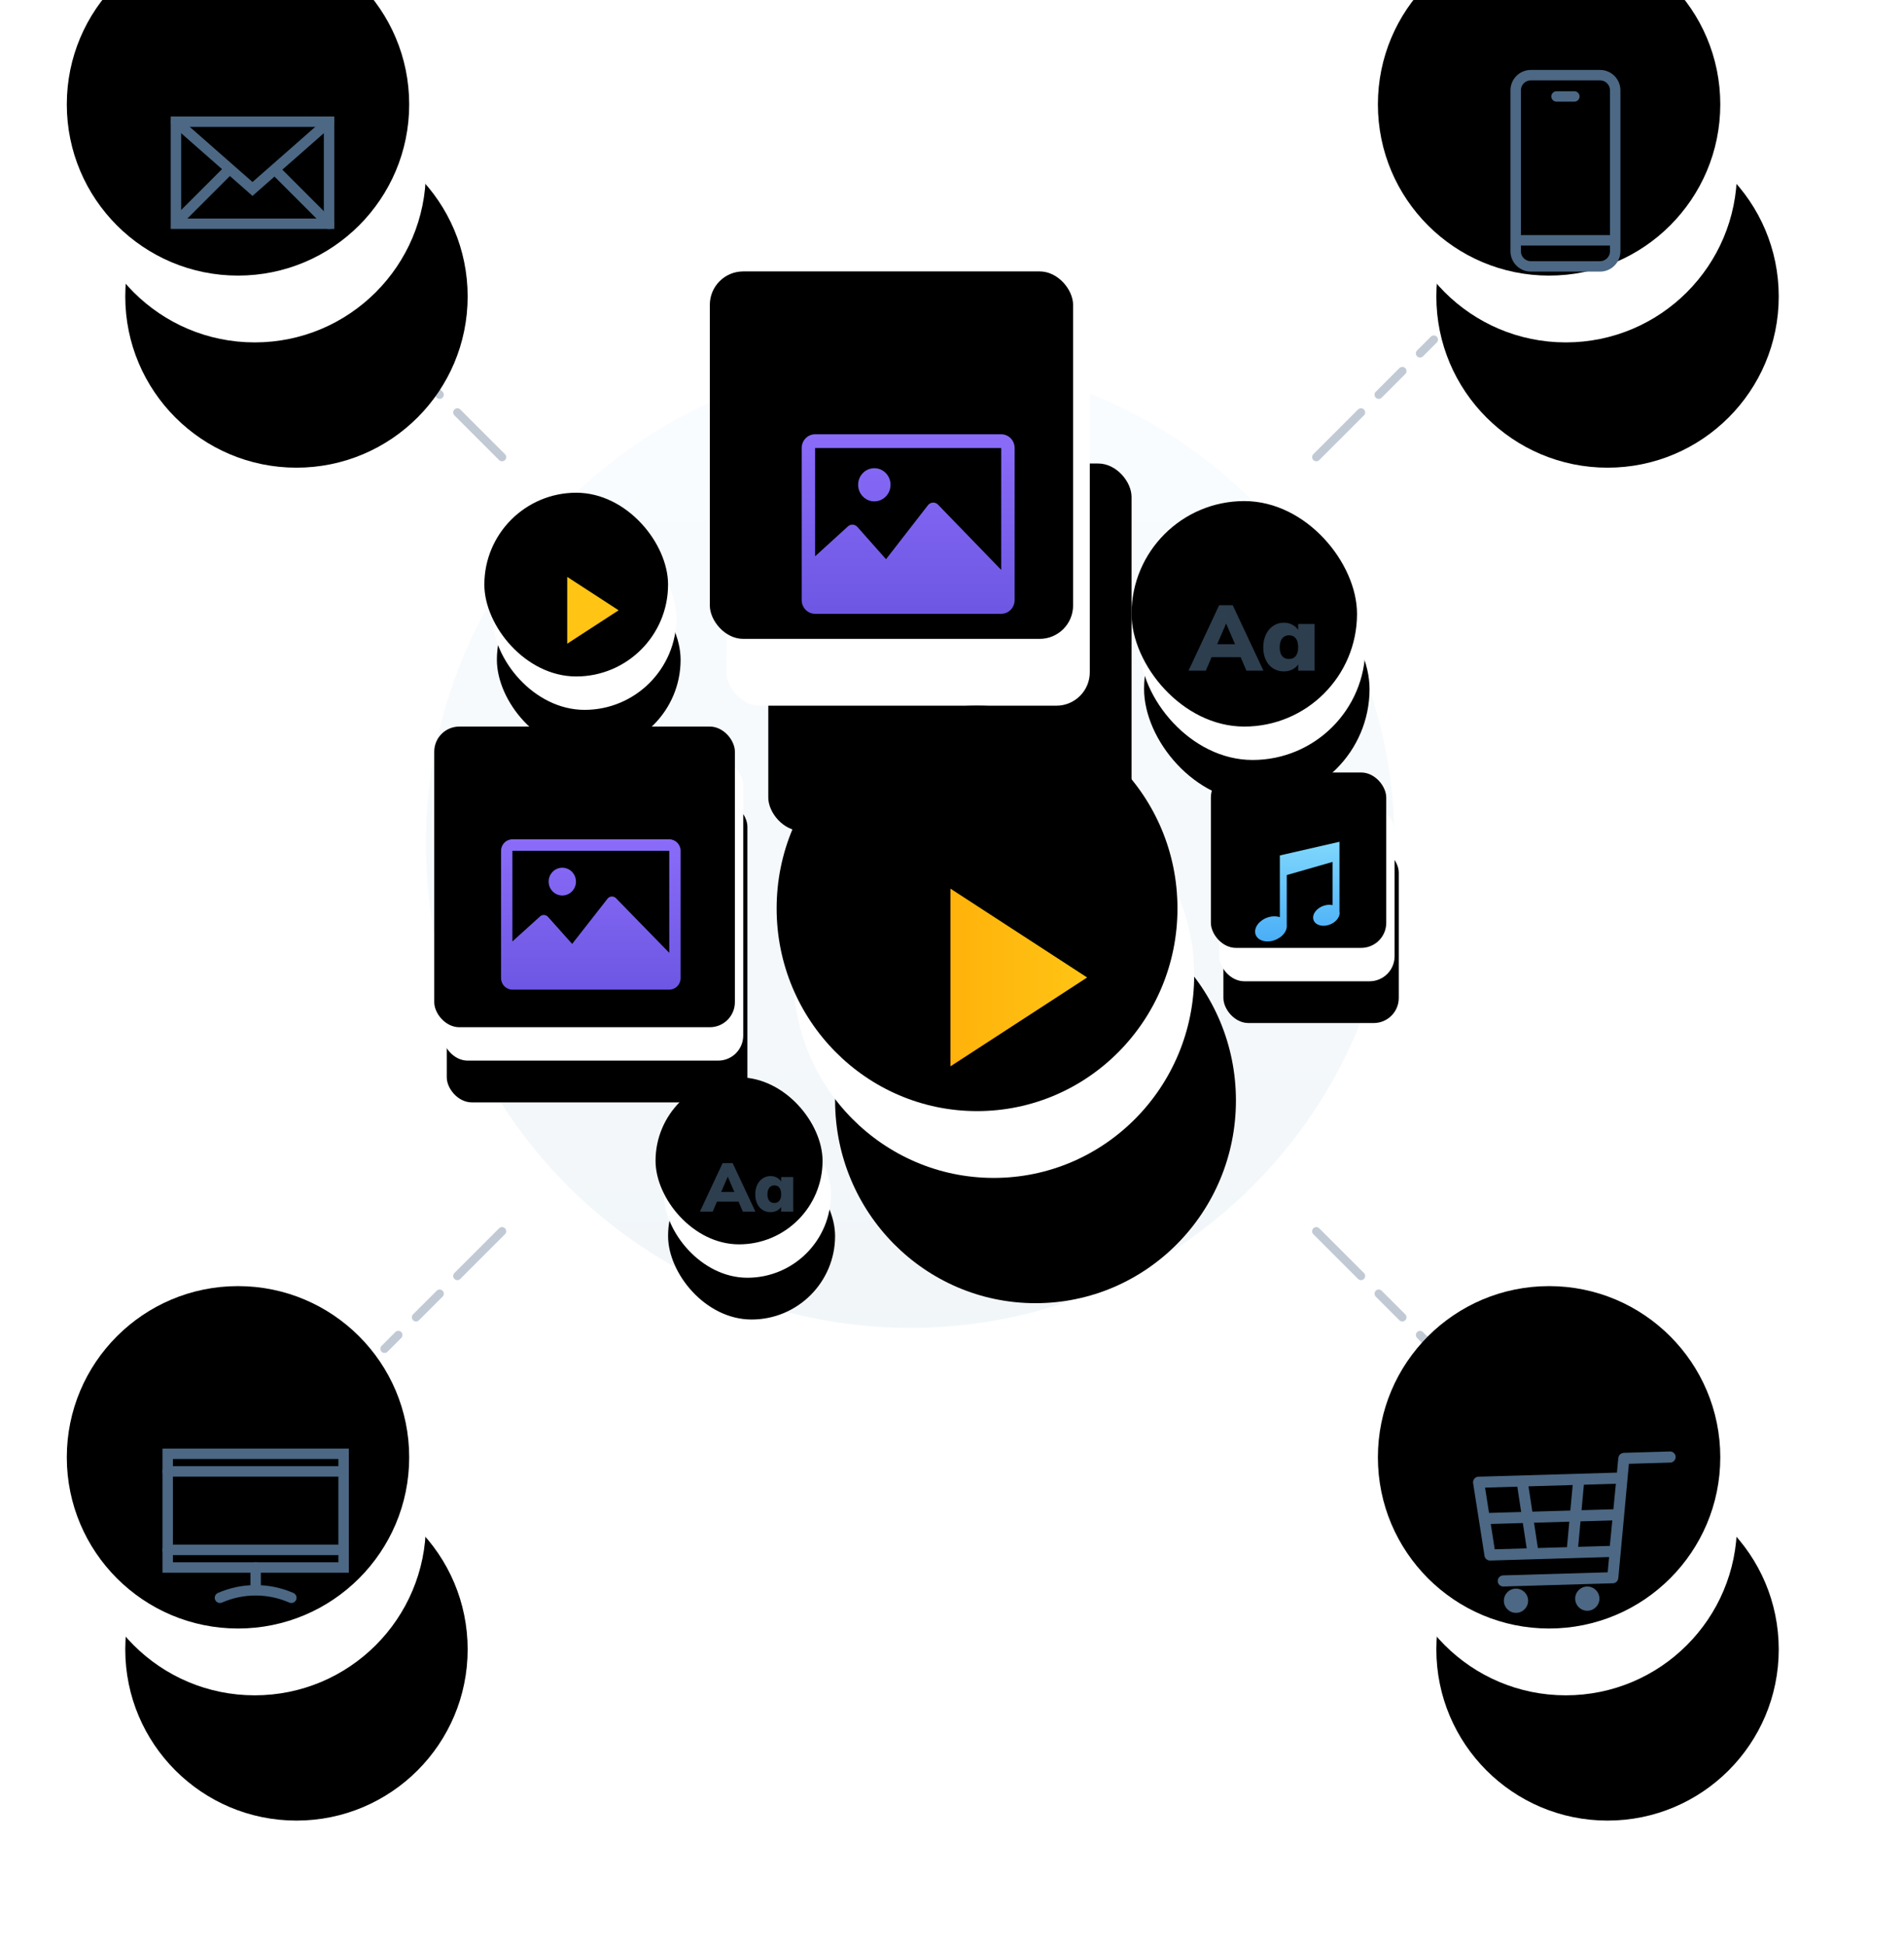 <?xml version="1.0" encoding="UTF-8"?>
<svg width="456px" height="466px" viewBox="0 0 456 466" version="1.1" xmlns="http://www.w3.org/2000/svg" xmlns:xlink="http://www.w3.org/1999/xlink">
    <title>Group</title>
    <defs>
        <linearGradient x1="50%" y1="0%" x2="50%" y2="100%" id="linearGradient-1">
            <stop stop-color="#F6FBFF" offset="0%"></stop>
            <stop stop-color="#E9F0F5" offset="100%"></stop>
        </linearGradient>
        <circle id="path-2" cx="41" cy="41" r="41"></circle>
        <filter x="-61.0%" y="-36.6%" width="246.3%" height="246.3%" filterUnits="objectBoundingBox" id="filter-3">
            <feMorphology radius="5" operator="erode" in="SourceAlpha" result="shadowSpreadOuter1"></feMorphology>
            <feOffset dx="10" dy="30" in="shadowSpreadOuter1" result="shadowOffsetOuter1"></feOffset>
            <feGaussianBlur stdDeviation="20" in="shadowOffsetOuter1" result="shadowBlurOuter1"></feGaussianBlur>
            <feColorMatrix values="0 0 0 0 0.09   0 0 0 0 0.04   0 0 0 0 0.161  0 0 0 0.28 0" type="matrix" in="shadowBlurOuter1"></feColorMatrix>
        </filter>
        <filter x="-54.3%" y="-29.9%" width="232.9%" height="232.9%" filterUnits="objectBoundingBox" id="filter-4">
            <feMorphology radius="11" operator="erode" in="SourceAlpha" result="shadowSpreadInner1"></feMorphology>
            <feGaussianBlur stdDeviation="15" in="shadowSpreadInner1" result="shadowBlurInner1"></feGaussianBlur>
            <feOffset dx="-1" dy="-8" in="shadowBlurInner1" result="shadowOffsetInner1"></feOffset>
            <feComposite in="shadowOffsetInner1" in2="SourceAlpha" operator="arithmetic" k2="-1" k3="1" result="shadowInnerInner1"></feComposite>
            <feColorMatrix values="0 0 0 0 0.914   0 0 0 0 0.941   0 0 0 0 0.961  0 0 0 0.696 0" type="matrix" in="shadowInnerInner1" result="shadowMatrixInner1"></feColorMatrix>
            <feGaussianBlur stdDeviation="3.5" in="SourceAlpha" result="shadowBlurInner2"></feGaussianBlur>
            <feOffset dx="-3" dy="-8" in="shadowBlurInner2" result="shadowOffsetInner2"></feOffset>
            <feComposite in="shadowOffsetInner2" in2="SourceAlpha" operator="arithmetic" k2="-1" k3="1" result="shadowInnerInner2"></feComposite>
            <feColorMatrix values="0 0 0 0 0   0 0 0 0 0   0 0 0 0 0  0 0 0 0.1 0" type="matrix" in="shadowInnerInner2" result="shadowMatrixInner2"></feColorMatrix>
            <feMerge>
                <feMergeNode in="shadowMatrixInner1"></feMergeNode>
                <feMergeNode in="shadowMatrixInner2"></feMergeNode>
            </feMerge>
        </filter>
        <circle id="path-5" cx="41" cy="365" r="41"></circle>
        <filter x="-61.0%" y="-36.6%" width="246.3%" height="246.3%" filterUnits="objectBoundingBox" id="filter-6">
            <feMorphology radius="5" operator="erode" in="SourceAlpha" result="shadowSpreadOuter1"></feMorphology>
            <feOffset dx="10" dy="30" in="shadowSpreadOuter1" result="shadowOffsetOuter1"></feOffset>
            <feGaussianBlur stdDeviation="20" in="shadowOffsetOuter1" result="shadowBlurOuter1"></feGaussianBlur>
            <feColorMatrix values="0 0 0 0 0.09   0 0 0 0 0.04   0 0 0 0 0.161  0 0 0 0.28 0" type="matrix" in="shadowBlurOuter1"></feColorMatrix>
        </filter>
        <filter x="-54.3%" y="-29.9%" width="232.9%" height="232.9%" filterUnits="objectBoundingBox" id="filter-7">
            <feMorphology radius="11" operator="erode" in="SourceAlpha" result="shadowSpreadInner1"></feMorphology>
            <feGaussianBlur stdDeviation="15" in="shadowSpreadInner1" result="shadowBlurInner1"></feGaussianBlur>
            <feOffset dx="-1" dy="-8" in="shadowBlurInner1" result="shadowOffsetInner1"></feOffset>
            <feComposite in="shadowOffsetInner1" in2="SourceAlpha" operator="arithmetic" k2="-1" k3="1" result="shadowInnerInner1"></feComposite>
            <feColorMatrix values="0 0 0 0 0.914   0 0 0 0 0.941   0 0 0 0 0.961  0 0 0 0.696 0" type="matrix" in="shadowInnerInner1" result="shadowMatrixInner1"></feColorMatrix>
            <feGaussianBlur stdDeviation="3.5" in="SourceAlpha" result="shadowBlurInner2"></feGaussianBlur>
            <feOffset dx="-3" dy="-8" in="shadowBlurInner2" result="shadowOffsetInner2"></feOffset>
            <feComposite in="shadowOffsetInner2" in2="SourceAlpha" operator="arithmetic" k2="-1" k3="1" result="shadowInnerInner2"></feComposite>
            <feColorMatrix values="0 0 0 0 0   0 0 0 0 0   0 0 0 0 0  0 0 0 0.1 0" type="matrix" in="shadowInnerInner2" result="shadowMatrixInner2"></feColorMatrix>
            <feMerge>
                <feMergeNode in="shadowMatrixInner1"></feMergeNode>
                <feMergeNode in="shadowMatrixInner2"></feMergeNode>
            </feMerge>
        </filter>
        <circle id="path-8" cx="355" cy="41" r="41"></circle>
        <filter x="-61.0%" y="-36.6%" width="246.3%" height="246.3%" filterUnits="objectBoundingBox" id="filter-9">
            <feMorphology radius="5" operator="erode" in="SourceAlpha" result="shadowSpreadOuter1"></feMorphology>
            <feOffset dx="10" dy="30" in="shadowSpreadOuter1" result="shadowOffsetOuter1"></feOffset>
            <feGaussianBlur stdDeviation="20" in="shadowOffsetOuter1" result="shadowBlurOuter1"></feGaussianBlur>
            <feColorMatrix values="0 0 0 0 0.09   0 0 0 0 0.04   0 0 0 0 0.161  0 0 0 0.28 0" type="matrix" in="shadowBlurOuter1"></feColorMatrix>
        </filter>
        <filter x="-54.3%" y="-29.9%" width="232.9%" height="232.9%" filterUnits="objectBoundingBox" id="filter-10">
            <feMorphology radius="11" operator="erode" in="SourceAlpha" result="shadowSpreadInner1"></feMorphology>
            <feGaussianBlur stdDeviation="15" in="shadowSpreadInner1" result="shadowBlurInner1"></feGaussianBlur>
            <feOffset dx="-1" dy="-8" in="shadowBlurInner1" result="shadowOffsetInner1"></feOffset>
            <feComposite in="shadowOffsetInner1" in2="SourceAlpha" operator="arithmetic" k2="-1" k3="1" result="shadowInnerInner1"></feComposite>
            <feColorMatrix values="0 0 0 0 0.914   0 0 0 0 0.941   0 0 0 0 0.961  0 0 0 0.696 0" type="matrix" in="shadowInnerInner1" result="shadowMatrixInner1"></feColorMatrix>
            <feGaussianBlur stdDeviation="3.5" in="SourceAlpha" result="shadowBlurInner2"></feGaussianBlur>
            <feOffset dx="-3" dy="-8" in="shadowBlurInner2" result="shadowOffsetInner2"></feOffset>
            <feComposite in="shadowOffsetInner2" in2="SourceAlpha" operator="arithmetic" k2="-1" k3="1" result="shadowInnerInner2"></feComposite>
            <feColorMatrix values="0 0 0 0 0   0 0 0 0 0   0 0 0 0 0  0 0 0 0.1 0" type="matrix" in="shadowInnerInner2" result="shadowMatrixInner2"></feColorMatrix>
            <feMerge>
                <feMergeNode in="shadowMatrixInner1"></feMergeNode>
                <feMergeNode in="shadowMatrixInner2"></feMergeNode>
            </feMerge>
        </filter>
        <circle id="path-11" cx="355" cy="365" r="41"></circle>
        <filter x="-61.0%" y="-36.6%" width="246.3%" height="246.3%" filterUnits="objectBoundingBox" id="filter-12">
            <feMorphology radius="5" operator="erode" in="SourceAlpha" result="shadowSpreadOuter1"></feMorphology>
            <feOffset dx="10" dy="30" in="shadowSpreadOuter1" result="shadowOffsetOuter1"></feOffset>
            <feGaussianBlur stdDeviation="20" in="shadowOffsetOuter1" result="shadowBlurOuter1"></feGaussianBlur>
            <feColorMatrix values="0 0 0 0 0.09   0 0 0 0 0.04   0 0 0 0 0.161  0 0 0 0.28 0" type="matrix" in="shadowBlurOuter1"></feColorMatrix>
        </filter>
        <filter x="-54.3%" y="-29.9%" width="232.9%" height="232.9%" filterUnits="objectBoundingBox" id="filter-13">
            <feMorphology radius="11" operator="erode" in="SourceAlpha" result="shadowSpreadInner1"></feMorphology>
            <feGaussianBlur stdDeviation="15" in="shadowSpreadInner1" result="shadowBlurInner1"></feGaussianBlur>
            <feOffset dx="-1" dy="-8" in="shadowBlurInner1" result="shadowOffsetInner1"></feOffset>
            <feComposite in="shadowOffsetInner1" in2="SourceAlpha" operator="arithmetic" k2="-1" k3="1" result="shadowInnerInner1"></feComposite>
            <feColorMatrix values="0 0 0 0 0.914   0 0 0 0 0.941   0 0 0 0 0.961  0 0 0 0.696 0" type="matrix" in="shadowInnerInner1" result="shadowMatrixInner1"></feColorMatrix>
            <feGaussianBlur stdDeviation="3.5" in="SourceAlpha" result="shadowBlurInner2"></feGaussianBlur>
            <feOffset dx="-3" dy="-8" in="shadowBlurInner2" result="shadowOffsetInner2"></feOffset>
            <feComposite in="shadowOffsetInner2" in2="SourceAlpha" operator="arithmetic" k2="-1" k3="1" result="shadowInnerInner2"></feComposite>
            <feColorMatrix values="0 0 0 0 0   0 0 0 0 0   0 0 0 0 0  0 0 0 0.1 0" type="matrix" in="shadowInnerInner2" result="shadowMatrixInner2"></feColorMatrix>
            <feMerge>
                <feMergeNode in="shadowMatrixInner1"></feMergeNode>
                <feMergeNode in="shadowMatrixInner2"></feMergeNode>
            </feMerge>
        </filter>
        <rect id="path-14" x="0" y="0" width="87" height="88" rx="8"></rect>
        <filter x="-57.5%" y="-34.1%" width="237.9%" height="236.4%" filterUnits="objectBoundingBox" id="filter-15">
            <feMorphology radius="5" operator="erode" in="SourceAlpha" result="shadowSpreadOuter1"></feMorphology>
            <feOffset dx="10" dy="30" in="shadowSpreadOuter1" result="shadowOffsetOuter1"></feOffset>
            <feGaussianBlur stdDeviation="20" in="shadowOffsetOuter1" result="shadowBlurOuter1"></feGaussianBlur>
            <feColorMatrix values="0 0 0 0 0.09   0 0 0 0 0.04   0 0 0 0 0.161  0 0 0 0.21 0" type="matrix" in="shadowBlurOuter1"></feColorMatrix>
        </filter>
        <filter x="-51.1%" y="-27.8%" width="225.3%" height="223.9%" filterUnits="objectBoundingBox" id="filter-16">
            <feMorphology radius="11" operator="erode" in="SourceAlpha" result="shadowSpreadInner1"></feMorphology>
            <feGaussianBlur stdDeviation="15" in="shadowSpreadInner1" result="shadowBlurInner1"></feGaussianBlur>
            <feOffset dx="-1" dy="-8" in="shadowBlurInner1" result="shadowOffsetInner1"></feOffset>
            <feComposite in="shadowOffsetInner1" in2="SourceAlpha" operator="arithmetic" k2="-1" k3="1" result="shadowInnerInner1"></feComposite>
            <feColorMatrix values="0 0 0 0 0.914   0 0 0 0 0.941   0 0 0 0 0.961  0 0 0 0.696 0" type="matrix" in="shadowInnerInner1" result="shadowMatrixInner1"></feColorMatrix>
            <feGaussianBlur stdDeviation="3.5" in="SourceAlpha" result="shadowBlurInner2"></feGaussianBlur>
            <feOffset dx="-3" dy="-8" in="shadowBlurInner2" result="shadowOffsetInner2"></feOffset>
            <feComposite in="shadowOffsetInner2" in2="SourceAlpha" operator="arithmetic" k2="-1" k3="1" result="shadowInnerInner2"></feComposite>
            <feColorMatrix values="0 0 0 0 0   0 0 0 0 0   0 0 0 0 0  0 0 0 0.1 0" type="matrix" in="shadowInnerInner2" result="shadowMatrixInner2"></feColorMatrix>
            <feMerge>
                <feMergeNode in="shadowMatrixInner1"></feMergeNode>
                <feMergeNode in="shadowMatrixInner2"></feMergeNode>
            </feMerge>
        </filter>
        <linearGradient x1="50%" y1="0%" x2="50%" y2="100%" id="linearGradient-17">
            <stop stop-color="#8A6CF9" offset="0%"></stop>
            <stop stop-color="#6D57E2" offset="100%"></stop>
        </linearGradient>
        <rect id="path-18" x="0" y="0" width="72" height="72" rx="6"></rect>
        <filter x="-45.1%" y="-32.6%" width="193.1%" height="193.1%" filterUnits="objectBoundingBox" id="filter-19">
            <feMorphology radius="3" operator="erode" in="SourceAlpha" result="shadowSpreadOuter1"></feMorphology>
            <feOffset dx="1" dy="10" in="shadowSpreadOuter1" result="shadowOffsetOuter1"></feOffset>
            <feGaussianBlur stdDeviation="12.5" in="shadowOffsetOuter1" result="shadowBlurOuter1"></feGaussianBlur>
            <feColorMatrix values="0 0 0 0 0.09   0 0 0 0 0.04   0 0 0 0 0.161  0 0 0 0.28 0" type="matrix" in="shadowBlurOuter1"></feColorMatrix>
        </filter>
        <filter x="-45.8%" y="-33.3%" width="194.4%" height="194.4%" filterUnits="objectBoundingBox" id="filter-20">
            <feMorphology radius="6" operator="erode" in="SourceAlpha" result="shadowSpreadInner1"></feMorphology>
            <feGaussianBlur stdDeviation="10" in="shadowSpreadInner1" result="shadowBlurInner1"></feGaussianBlur>
            <feOffset dx="-1" dy="-4" in="shadowBlurInner1" result="shadowOffsetInner1"></feOffset>
            <feComposite in="shadowOffsetInner1" in2="SourceAlpha" operator="arithmetic" k2="-1" k3="1" result="shadowInnerInner1"></feComposite>
            <feColorMatrix values="0 0 0 0 0.914   0 0 0 0 0.941   0 0 0 0 0.961  0 0 0 0.696 0" type="matrix" in="shadowInnerInner1" result="shadowMatrixInner1"></feColorMatrix>
            <feGaussianBlur stdDeviation="2" in="SourceAlpha" result="shadowBlurInner2"></feGaussianBlur>
            <feOffset dx="-1" dy="-4" in="shadowBlurInner2" result="shadowOffsetInner2"></feOffset>
            <feComposite in="shadowOffsetInner2" in2="SourceAlpha" operator="arithmetic" k2="-1" k3="1" result="shadowInnerInner2"></feComposite>
            <feColorMatrix values="0 0 0 0 0   0 0 0 0 0   0 0 0 0 0  0 0 0 0.1 0" type="matrix" in="shadowInnerInner2" result="shadowMatrixInner2"></feColorMatrix>
            <feMerge>
                <feMergeNode in="shadowMatrixInner1"></feMergeNode>
                <feMergeNode in="shadowMatrixInner2"></feMergeNode>
            </feMerge>
        </filter>
        <linearGradient x1="50%" y1="0%" x2="50%" y2="100%" id="linearGradient-21">
            <stop stop-color="#8A6CF9" offset="0%"></stop>
            <stop stop-color="#6D57E2" offset="100%"></stop>
        </linearGradient>
        <ellipse id="path-22" cx="48" cy="48.545" rx="48" ry="48.545"></ellipse>
        <filter x="-52.1%" y="-30.9%" width="225.0%" height="223.6%" filterUnits="objectBoundingBox" id="filter-23">
            <feMorphology radius="5" operator="erode" in="SourceAlpha" result="shadowSpreadOuter1"></feMorphology>
            <feOffset dx="10" dy="30" in="shadowSpreadOuter1" result="shadowOffsetOuter1"></feOffset>
            <feGaussianBlur stdDeviation="20" in="shadowOffsetOuter1" result="shadowBlurOuter1"></feGaussianBlur>
            <feColorMatrix values="0 0 0 0 0.09   0 0 0 0 0.04   0 0 0 0 0.161  0 0 0 0.28 0" type="matrix" in="shadowBlurOuter1"></feColorMatrix>
        </filter>
        <filter x="-46.4%" y="-25.2%" width="213.5%" height="212.3%" filterUnits="objectBoundingBox" id="filter-24">
            <feMorphology radius="11" operator="erode" in="SourceAlpha" result="shadowSpreadInner1"></feMorphology>
            <feGaussianBlur stdDeviation="15" in="shadowSpreadInner1" result="shadowBlurInner1"></feGaussianBlur>
            <feOffset dx="-1" dy="-8" in="shadowBlurInner1" result="shadowOffsetInner1"></feOffset>
            <feComposite in="shadowOffsetInner1" in2="SourceAlpha" operator="arithmetic" k2="-1" k3="1" result="shadowInnerInner1"></feComposite>
            <feColorMatrix values="0 0 0 0 0.914   0 0 0 0 0.941   0 0 0 0 0.961  0 0 0 0.696 0" type="matrix" in="shadowInnerInner1" result="shadowMatrixInner1"></feColorMatrix>
            <feGaussianBlur stdDeviation="3.5" in="SourceAlpha" result="shadowBlurInner2"></feGaussianBlur>
            <feOffset dx="-3" dy="-8" in="shadowBlurInner2" result="shadowOffsetInner2"></feOffset>
            <feComposite in="shadowOffsetInner2" in2="SourceAlpha" operator="arithmetic" k2="-1" k3="1" result="shadowInnerInner2"></feComposite>
            <feColorMatrix values="0 0 0 0 0   0 0 0 0 0   0 0 0 0 0  0 0 0 0.1 0" type="matrix" in="shadowInnerInner2" result="shadowMatrixInner2"></feColorMatrix>
            <feMerge>
                <feMergeNode in="shadowMatrixInner1"></feMergeNode>
                <feMergeNode in="shadowMatrixInner2"></feMergeNode>
            </feMerge>
        </filter>
        <linearGradient x1="50%" y1="0%" x2="50%" y2="100%" id="linearGradient-25">
            <stop stop-color="#FFC414" offset="0%"></stop>
            <stop stop-color="#FFB20B" offset="100%"></stop>
        </linearGradient>
        <rect id="path-26" x="0" y="0" width="54" height="54" rx="27"></rect>
        <filter x="-60.2%" y="-43.5%" width="224.1%" height="224.1%" filterUnits="objectBoundingBox" id="filter-27">
            <feMorphology radius="3" operator="erode" in="SourceAlpha" result="shadowSpreadOuter1"></feMorphology>
            <feOffset dx="1" dy="10" in="shadowSpreadOuter1" result="shadowOffsetOuter1"></feOffset>
            <feGaussianBlur stdDeviation="12.5" in="shadowOffsetOuter1" result="shadowBlurOuter1"></feGaussianBlur>
            <feColorMatrix values="0 0 0 0 0.09   0 0 0 0 0.04   0 0 0 0 0.161  0 0 0 0.28 0" type="matrix" in="shadowBlurOuter1"></feColorMatrix>
        </filter>
        <filter x="-61.1%" y="-44.4%" width="225.9%" height="225.9%" filterUnits="objectBoundingBox" id="filter-28">
            <feMorphology radius="6" operator="erode" in="SourceAlpha" result="shadowSpreadInner1"></feMorphology>
            <feGaussianBlur stdDeviation="10" in="shadowSpreadInner1" result="shadowBlurInner1"></feGaussianBlur>
            <feOffset dx="-1" dy="-4" in="shadowBlurInner1" result="shadowOffsetInner1"></feOffset>
            <feComposite in="shadowOffsetInner1" in2="SourceAlpha" operator="arithmetic" k2="-1" k3="1" result="shadowInnerInner1"></feComposite>
            <feColorMatrix values="0 0 0 0 0.914   0 0 0 0 0.941   0 0 0 0 0.961  0 0 0 0.696 0" type="matrix" in="shadowInnerInner1" result="shadowMatrixInner1"></feColorMatrix>
            <feGaussianBlur stdDeviation="2" in="SourceAlpha" result="shadowBlurInner2"></feGaussianBlur>
            <feOffset dx="-1" dy="-4" in="shadowBlurInner2" result="shadowOffsetInner2"></feOffset>
            <feComposite in="shadowOffsetInner2" in2="SourceAlpha" operator="arithmetic" k2="-1" k3="1" result="shadowInnerInner2"></feComposite>
            <feColorMatrix values="0 0 0 0 0   0 0 0 0 0   0 0 0 0 0  0 0 0 0.1 0" type="matrix" in="shadowInnerInner2" result="shadowMatrixInner2"></feColorMatrix>
            <feMerge>
                <feMergeNode in="shadowMatrixInner1"></feMergeNode>
                <feMergeNode in="shadowMatrixInner2"></feMergeNode>
            </feMerge>
        </filter>
        <rect id="path-29" x="0" y="0" width="40" height="40" rx="20"></rect>
        <filter x="-81.2%" y="-58.8%" width="267.5%" height="267.5%" filterUnits="objectBoundingBox" id="filter-30">
            <feMorphology radius="3" operator="erode" in="SourceAlpha" result="shadowSpreadOuter1"></feMorphology>
            <feOffset dx="1" dy="10" in="shadowSpreadOuter1" result="shadowOffsetOuter1"></feOffset>
            <feGaussianBlur stdDeviation="12.5" in="shadowOffsetOuter1" result="shadowBlurOuter1"></feGaussianBlur>
            <feColorMatrix values="0 0 0 0 0.09   0 0 0 0 0.04   0 0 0 0 0.161  0 0 0 0.28 0" type="matrix" in="shadowBlurOuter1"></feColorMatrix>
        </filter>
        <filter x="-82.5%" y="-60.0%" width="270.0%" height="270.0%" filterUnits="objectBoundingBox" id="filter-31">
            <feMorphology radius="6" operator="erode" in="SourceAlpha" result="shadowSpreadInner1"></feMorphology>
            <feGaussianBlur stdDeviation="10" in="shadowSpreadInner1" result="shadowBlurInner1"></feGaussianBlur>
            <feOffset dx="-1" dy="-4" in="shadowBlurInner1" result="shadowOffsetInner1"></feOffset>
            <feComposite in="shadowOffsetInner1" in2="SourceAlpha" operator="arithmetic" k2="-1" k3="1" result="shadowInnerInner1"></feComposite>
            <feColorMatrix values="0 0 0 0 0.914   0 0 0 0 0.941   0 0 0 0 0.961  0 0 0 0.696 0" type="matrix" in="shadowInnerInner1" result="shadowMatrixInner1"></feColorMatrix>
            <feGaussianBlur stdDeviation="2" in="SourceAlpha" result="shadowBlurInner2"></feGaussianBlur>
            <feOffset dx="-1" dy="-4" in="shadowBlurInner2" result="shadowOffsetInner2"></feOffset>
            <feComposite in="shadowOffsetInner2" in2="SourceAlpha" operator="arithmetic" k2="-1" k3="1" result="shadowInnerInner2"></feComposite>
            <feColorMatrix values="0 0 0 0 0   0 0 0 0 0   0 0 0 0 0  0 0 0 0.1 0" type="matrix" in="shadowInnerInner2" result="shadowMatrixInner2"></feColorMatrix>
            <feMerge>
                <feMergeNode in="shadowMatrixInner1"></feMergeNode>
                <feMergeNode in="shadowMatrixInner2"></feMergeNode>
            </feMerge>
        </filter>
        <rect id="path-32" x="0" y="0" width="44" height="44" rx="22"></rect>
        <filter x="-73.9%" y="-53.4%" width="252.3%" height="252.3%" filterUnits="objectBoundingBox" id="filter-33">
            <feMorphology radius="3" operator="erode" in="SourceAlpha" result="shadowSpreadOuter1"></feMorphology>
            <feOffset dx="1" dy="10" in="shadowSpreadOuter1" result="shadowOffsetOuter1"></feOffset>
            <feGaussianBlur stdDeviation="12.5" in="shadowOffsetOuter1" result="shadowBlurOuter1"></feGaussianBlur>
            <feColorMatrix values="0 0 0 0 0.09   0 0 0 0 0.04   0 0 0 0 0.161  0 0 0 0.28 0" type="matrix" in="shadowBlurOuter1"></feColorMatrix>
        </filter>
        <filter x="-75.0%" y="-54.5%" width="254.5%" height="254.5%" filterUnits="objectBoundingBox" id="filter-34">
            <feMorphology radius="6" operator="erode" in="SourceAlpha" result="shadowSpreadInner1"></feMorphology>
            <feGaussianBlur stdDeviation="10" in="shadowSpreadInner1" result="shadowBlurInner1"></feGaussianBlur>
            <feOffset dx="-1" dy="-4" in="shadowBlurInner1" result="shadowOffsetInner1"></feOffset>
            <feComposite in="shadowOffsetInner1" in2="SourceAlpha" operator="arithmetic" k2="-1" k3="1" result="shadowInnerInner1"></feComposite>
            <feColorMatrix values="0 0 0 0 0.914   0 0 0 0 0.941   0 0 0 0 0.961  0 0 0 0.696 0" type="matrix" in="shadowInnerInner1" result="shadowMatrixInner1"></feColorMatrix>
            <feGaussianBlur stdDeviation="2" in="SourceAlpha" result="shadowBlurInner2"></feGaussianBlur>
            <feOffset dx="-1" dy="-4" in="shadowBlurInner2" result="shadowOffsetInner2"></feOffset>
            <feComposite in="shadowOffsetInner2" in2="SourceAlpha" operator="arithmetic" k2="-1" k3="1" result="shadowInnerInner2"></feComposite>
            <feColorMatrix values="0 0 0 0 0   0 0 0 0 0   0 0 0 0 0  0 0 0 0.1 0" type="matrix" in="shadowInnerInner2" result="shadowMatrixInner2"></feColorMatrix>
            <feMerge>
                <feMergeNode in="shadowMatrixInner1"></feMergeNode>
                <feMergeNode in="shadowMatrixInner2"></feMergeNode>
            </feMerge>
        </filter>
        <rect id="path-35" x="0" y="0" width="42" height="42" rx="6"></rect>
        <filter x="-77.4%" y="-56.0%" width="259.5%" height="259.5%" filterUnits="objectBoundingBox" id="filter-36">
            <feMorphology radius="3" operator="erode" in="SourceAlpha" result="shadowSpreadOuter1"></feMorphology>
            <feOffset dx="1" dy="10" in="shadowSpreadOuter1" result="shadowOffsetOuter1"></feOffset>
            <feGaussianBlur stdDeviation="12.5" in="shadowOffsetOuter1" result="shadowBlurOuter1"></feGaussianBlur>
            <feColorMatrix values="0 0 0 0 0.09   0 0 0 0 0.04   0 0 0 0 0.161  0 0 0 0.28 0" type="matrix" in="shadowBlurOuter1"></feColorMatrix>
        </filter>
        <filter x="-78.6%" y="-57.1%" width="261.9%" height="261.9%" filterUnits="objectBoundingBox" id="filter-37">
            <feMorphology radius="6" operator="erode" in="SourceAlpha" result="shadowSpreadInner1"></feMorphology>
            <feGaussianBlur stdDeviation="10" in="shadowSpreadInner1" result="shadowBlurInner1"></feGaussianBlur>
            <feOffset dx="-1" dy="-4" in="shadowBlurInner1" result="shadowOffsetInner1"></feOffset>
            <feComposite in="shadowOffsetInner1" in2="SourceAlpha" operator="arithmetic" k2="-1" k3="1" result="shadowInnerInner1"></feComposite>
            <feColorMatrix values="0 0 0 0 0.914   0 0 0 0 0.941   0 0 0 0 0.961  0 0 0 0.696 0" type="matrix" in="shadowInnerInner1" result="shadowMatrixInner1"></feColorMatrix>
            <feGaussianBlur stdDeviation="2" in="SourceAlpha" result="shadowBlurInner2"></feGaussianBlur>
            <feOffset dx="-1" dy="-4" in="shadowBlurInner2" result="shadowOffsetInner2"></feOffset>
            <feComposite in="shadowOffsetInner2" in2="SourceAlpha" operator="arithmetic" k2="-1" k3="1" result="shadowInnerInner2"></feComposite>
            <feColorMatrix values="0 0 0 0 0   0 0 0 0 0   0 0 0 0 0  0 0 0 0.1 0" type="matrix" in="shadowInnerInner2" result="shadowMatrixInner2"></feColorMatrix>
            <feMerge>
                <feMergeNode in="shadowMatrixInner1"></feMergeNode>
                <feMergeNode in="shadowMatrixInner2"></feMergeNode>
            </feMerge>
        </filter>
        <linearGradient x1="50%" y1="0%" x2="50%" y2="100%" id="linearGradient-38">
            <stop stop-color="#80D7FC" offset="0%"></stop>
            <stop stop-color="#49AEF7" offset="100%"></stop>
        </linearGradient>
    </defs>
    <g id="Page-1" stroke="none" stroke-width="1" fill="none" fill-rule="evenodd">
        <g id="whyagility-benefits-2-omnichannel-experiences" transform="translate(-108, -63)">
            <g id="Group" transform="translate(128, 63)">
                <g id="Group-26" opacity="0.35" transform="translate(71, 80)" stroke="#4C6884" stroke-linecap="round" stroke-width="2">
                    <g id="single-speed-line" transform="translate(14.998, 228.633) scale(-1, 1) rotate(135) translate(-14.998, -228.633) translate(13.998, 208.633)">
                        <g id="Group-5" transform="translate(0.834, 0)">
                            <line x1="0.5" y1="39.8" x2="0.5" y2="24.667" id="Path-4"></line>
                            <line x1="0.5" y1="4.667" x2="0.5" y2="1.89107989e-14" id="Path-4"></line>
                            <line x1="0.5" y1="18.667" x2="0.5" y2="10.667" id="Path-4"></line>
                        </g>
                    </g>
                    <g id="single-speed-line" transform="translate(15.471, 15.235) scale(-1, 1) rotate(45) translate(-15.471, -15.235) translate(14.471, -4.765)">
                        <g id="Group-5" transform="translate(0.834, 0)">
                            <line x1="0.5" y1="39.8" x2="0.5" y2="24.667" id="Path-4"></line>
                            <line x1="0.5" y1="4.667" x2="0.5" y2="1.89107989e-14" id="Path-4"></line>
                            <line x1="0.5" y1="18.667" x2="0.5" y2="10.667" id="Path-4"></line>
                        </g>
                    </g>
                    <g id="single-speed-line" transform="translate(238.487, 228.633) rotate(135) translate(-238.487, -228.633) translate(237.487, 208.633)">
                        <g id="Group-5" transform="translate(0.834, 0)">
                            <line x1="0.5" y1="39.8" x2="0.5" y2="24.667" id="Path-4"></line>
                            <line x1="0.5" y1="4.667" x2="0.5" y2="1.89107989e-14" id="Path-4"></line>
                            <line x1="0.5" y1="18.667" x2="0.5" y2="10.667" id="Path-4"></line>
                        </g>
                    </g>
                    <g id="single-speed-line" transform="translate(238.014, 15.235) rotate(45) translate(-238.014, -15.235) translate(237.014, -4.765)">
                        <g id="Group-5" transform="translate(0.834, 0)">
                            <line x1="0.5" y1="39.8" x2="0.5" y2="24.667" id="Path-4"></line>
                            <line x1="0.5" y1="4.667" x2="0.5" y2="1.89107989e-14" id="Path-4"></line>
                            <line x1="0.5" y1="18.667" x2="0.5" y2="10.667" id="Path-4"></line>
                        </g>
                    </g>
                </g>
                <path d="M198,318 C262.065,318 314,266.065 314,202 C314,137.935 262.065,86 198,86 C133.935,86 82,137.935 82,202 C82,266.065 133.935,318 198,318 Z" id="Oval" fill="url(#linearGradient-1)" opacity="0.624"></path>
                <g id="Oval">
                    <use fill="black" fill-opacity="1" filter="url(#filter-3)" xlink:href="#path-2"></use>
                    <use fill="#FFFFFF" fill-rule="evenodd" xlink:href="#path-2"></use>
                    <use fill="black" fill-opacity="1" filter="url(#filter-4)" xlink:href="#path-2"></use>
                </g>
                <g id="Oval">
                    <use fill="black" fill-opacity="1" filter="url(#filter-6)" xlink:href="#path-5"></use>
                    <use fill="#FFFFFF" fill-rule="evenodd" xlink:href="#path-5"></use>
                    <use fill="black" fill-opacity="1" filter="url(#filter-7)" xlink:href="#path-5"></use>
                </g>
                <g id="Oval">
                    <use fill="black" fill-opacity="1" filter="url(#filter-9)" xlink:href="#path-8"></use>
                    <use fill="#FFFFFF" fill-rule="evenodd" xlink:href="#path-8"></use>
                    <use fill="black" fill-opacity="1" filter="url(#filter-10)" xlink:href="#path-8"></use>
                </g>
                <g id="Oval">
                    <use fill="black" fill-opacity="1" filter="url(#filter-12)" xlink:href="#path-11"></use>
                    <use fill="#FFFFFF" fill-rule="evenodd" xlink:href="#path-11"></use>
                    <use fill="black" fill-opacity="1" filter="url(#filter-13)" xlink:href="#path-11"></use>
                </g>
                <path d="M342.756,380.195 C344.359,380.176 345.674,381.46 345.693,383.063 C345.712,384.666 344.428,385.981 342.825,386 C341.222,386.019 339.907,384.735 339.888,383.132 C339.869,381.529 341.153,380.214 342.756,380.195 Z M359.841,379.991 C361.444,379.971 362.759,381.255 362.778,382.858 C362.797,384.461 361.513,385.776 359.91,385.796 C358.307,385.815 356.992,384.531 356.973,382.928 C356.954,381.325 358.238,380.01 359.841,379.991 Z M380.275,348 C381.01,347.992 381.613,348.58 381.622,349.314 C381.63,350.049 381.042,350.652 380.306,350.661 L380.306,350.661 L370.402,350.779 L367.402,377.974 L367.402,377.974 L367.399,377.992 L367.393,378.041 C367.392,378.054 367.385,378.063 367.383,378.075 C367.337,378.761 366.786,379.312 366.087,379.32 L366.087,379.32 L339.847,379.634 C339.111,379.643 338.508,379.054 338.5,378.32 C338.491,377.585 339.079,376.983 339.815,376.974 L339.815,376.974 L364.865,376.674 L365.268,373.023 L336.774,373.364 C336.104,373.372 335.532,372.88 335.44,372.217 L335.44,372.217 L333.012,354.751 C332.96,354.372 333.073,353.99 333.322,353.701 C333.57,353.41 333.933,353.243 334.315,353.239 L334.315,353.239 L367.496,352.842 L367.885,349.316 C367.892,349.255 367.925,349.205 367.94,349.147 C367.963,349.055 367.985,348.967 368.025,348.884 C368.059,348.818 368.101,348.762 368.144,348.703 C368.204,348.62 368.264,348.542 368.341,348.475 C368.388,348.434 368.44,348.404 368.492,348.371 C368.582,348.311 368.671,348.258 368.775,348.222 C368.845,348.197 368.918,348.189 368.992,348.176 C369.06,348.164 369.121,348.134 369.192,348.133 L369.192,348.133 Z M344.754,364.522 L337.071,364.614 L337.915,370.69 L345.569,370.598 L344.754,364.522 Z M355.89,364.389 L347.436,364.49 L348.251,370.566 L355.221,370.483 L355.89,364.389 Z M366.19,364.266 L358.572,364.357 L357.903,370.451 L365.491,370.36 L366.19,364.266 Z M343.583,355.788 L335.857,355.88 L336.702,361.958 L344.398,361.866 L343.583,355.788 Z M356.851,355.629 L346.265,355.756 L347.08,361.834 L356.182,361.725 L356.851,355.629 Z M367.195,355.506 L359.533,355.597 L358.864,361.693 L366.496,361.602 L367.195,355.506 Z" id="Combined-Shape-Copy" fill="#4C6884" transform="translate(357.311, 367) rotate(-1) translate(-357.311, -367) "></path>
                <g id="Group-9" transform="translate(343, 18)">
                    <path d="M20.203,45.797 L3.632,45.797 C1.626,45.797 3.83333333e-05,44.171 3.83333333e-05,42.165 L3.83333333e-05,3.632 C3.83333333e-05,1.626 1.626,-0 3.632,-0 L20.203,-0 C22.209,-0 23.835,1.626 23.835,3.632 L23.835,42.165 C23.835,44.171 22.209,45.797 20.203,45.797" id="Fill-1"></path>
                    <path d="M20.203,45.797 L3.632,45.797 C1.626,45.797 3.83333333e-05,44.171 3.83333333e-05,42.165 L3.83333333e-05,3.632 C3.83333333e-05,1.626 1.626,-0 3.632,-0 L20.203,-0 C22.209,-0 23.835,1.626 23.835,3.632 L23.835,42.165 C23.835,44.171 22.209,45.797 20.203,45.797 Z" id="Stroke-3" stroke="#4C6884" stroke-width="2.5" stroke-linecap="round"></path>
                    <line x1="0.198" y1="39.551" x2="23.637" y2="39.551" id="Stroke-5" stroke="#4C6884" stroke-width="2.5" stroke-linecap="round"></line>
                    <line x1="9.787" y1="5.099" x2="14.049" y2="5.099" id="Stroke-7" stroke="#4C6884" stroke-width="2.5" stroke-linecap="round"></line>
                </g>
                <g id="Group-6" transform="translate(22, 29)" stroke="#4C6884" stroke-linecap="round" stroke-width="2.5">
                    <polygon id="Stroke-1" points="0.139 24.583 36.806 24.583 36.806 0.139 0.139 0.139"></polygon>
                    <polyline id="Stroke-3" points="0.139 0.139 18.472 16.25 23.991 11.401 36.806 0.139"></polyline>
                    <line x1="36.806" y1="24.583" x2="24.583" y2="12.361" id="Stroke-4"></line>
                    <line x1="0.417" y1="24.028" x2="12.917" y2="11.528" id="Stroke-5"></line>
                </g>
                <g id="Group-7" transform="translate(20, 348)" stroke="#4C6884" stroke-linecap="round" stroke-width="2.5">
                    <polygon id="Stroke-1" points="0.162 27.385 42.292 27.385 42.292 0.162 0.162 0.162"></polygon>
                    <line x1="0.162" y1="23.171" x2="42.292" y2="23.171" id="Stroke-3"></line>
                    <line x1="0.162" y1="4.375" x2="42.292" y2="4.375" id="Stroke-4"></line>
                    <line x1="21.227" y1="32.407" x2="21.227" y2="27.384" id="Stroke-5"></line>
                    <path d="M12.679,34.639 L12.679,34.639 C18.06,32.281 24.176,32.25 29.579,34.556 L29.774,34.639" id="Stroke-6"></path>
                </g>
                <g id="Group-24" transform="translate(154, 81)">
                    <g id="Rectangle">
                        <use fill="black" fill-opacity="1" filter="url(#filter-15)" xlink:href="#path-14"></use>
                        <use fill="#FFFFFF" fill-rule="evenodd" xlink:href="#path-14"></use>
                        <use fill="black" fill-opacity="1" filter="url(#filter-16)" xlink:href="#path-14"></use>
                    </g>
                    <path d="M35.398,31.126 C37.54,31.126 39.278,32.903 39.278,35.1 C39.278,37.292 37.54,39.071 35.398,39.071 C33.257,39.071 31.519,37.292 31.519,35.1 C31.519,32.903 33.257,31.126 35.398,31.126 L35.398,31.126 Z M21.217,52.222 L29.078,45.06 C29.735,44.459 30.745,44.512 31.339,45.186 L38.198,52.923 L48.247,39.982 C48.534,39.615 48.961,39.387 49.42,39.365 C49.877,39.338 50.326,39.514 50.648,39.849 L65.785,55.479 L65.783,26.294 L21.217,26.294 L21.217,52.222 Z M69,26.294 L69,62.706 C69,64.522 67.557,66 65.783,66 L21.217,66 C19.443,66 18,64.522 18,62.706 L18,26.294 C18,24.478 19.443,23 21.217,23 L65.783,23 C67.557,23 69,24.478 69,26.294 L69,26.294 Z" id="Fill-1" fill="url(#linearGradient-17)"></path>
                </g>
                <g id="Group-24-Copy-2" transform="translate(86, 182)">
                    <g id="Rectangle">
                        <use fill="black" fill-opacity="1" filter="url(#filter-19)" xlink:href="#path-18"></use>
                        <use fill="#FFFFFF" fill-rule="evenodd" xlink:href="#path-18"></use>
                        <use fill="black" fill-opacity="1" filter="url(#filter-20)" xlink:href="#path-18"></use>
                    </g>
                    <path d="M28.669,25.803 C30.475,25.803 31.94,27.291 31.94,29.13 C31.94,30.965 30.475,32.455 28.669,32.455 C26.864,32.455 25.399,30.965 25.399,29.13 C25.399,27.291 26.864,25.803 28.669,25.803 L28.669,25.803 Z M16.712,43.465 L23.34,37.469 C23.894,36.966 24.746,37.01 25.246,37.574 L31.029,44.052 L39.503,33.218 C39.744,32.91 40.104,32.72 40.491,32.701 C40.876,32.678 41.255,32.826 41.527,33.106 L54.289,46.192 L54.288,21.758 L16.712,21.758 L16.712,43.465 Z M57,21.758 L57,52.242 C57,53.763 55.783,55 54.288,55 L16.712,55 C15.217,55 14,53.763 14,52.242 L14,21.758 C14,20.237 15.217,19 16.712,19 L54.288,19 C55.783,19 57,20.237 57,21.758 L57,21.758 Z" id="Fill-1" fill="url(#linearGradient-21)"></path>
                </g>
                <g id="Group-25" transform="translate(170, 185)">
                    <g id="Oval">
                        <use fill="black" fill-opacity="1" filter="url(#filter-23)" xlink:href="#path-22"></use>
                        <use fill="#FFFFFF" fill-rule="evenodd" xlink:href="#path-22"></use>
                        <use fill="black" fill-opacity="1" filter="url(#filter-24)" xlink:href="#path-22"></use>
                    </g>
                    <polygon id="Triangle" fill="url(#linearGradient-25)" transform="translate(54, 49.091) rotate(-270) translate(-54, -49.091) " points="54 32.727 75.273 65.455 32.727 65.455"></polygon>
                </g>
                <g id="Group-34" transform="translate(253, 128)">
                    <g id="Rectangle">
                        <use fill="black" fill-opacity="1" filter="url(#filter-27)" xlink:href="#path-26"></use>
                        <use fill="#FFFFFF" fill-rule="evenodd" xlink:href="#path-26"></use>
                        <use fill="black" fill-opacity="1" filter="url(#filter-28)" xlink:href="#path-26"></use>
                    </g>
                    <path d="M15.785,32.613 L17.172,29.378 L24.127,29.378 L25.514,32.613 L29.586,32.613 L22.235,16.941 L18.977,16.941 L11.647,32.613 L15.785,32.613 Z M22.785,26.274 L18.515,26.274 L20.65,21.321 L22.785,26.274 Z M34.473,32.789 C35.207,32.789 35.882,32.639 36.498,32.338 C37.114,32.037 37.584,31.623 37.907,31.094 L37.907,31.094 L37.907,32.613 L41.825,32.613 L41.825,21.431 L37.907,21.431 L37.907,22.862 C37.569,22.334 37.096,21.912 36.487,21.597 C35.878,21.281 35.207,21.123 34.473,21.123 C33.534,21.123 32.69,21.373 31.942,21.872 C31.193,22.371 30.606,23.068 30.181,23.963 C29.755,24.858 29.542,25.885 29.542,27.044 C29.542,28.189 29.751,29.198 30.17,30.071 C30.588,30.944 31.171,31.615 31.919,32.085 C32.668,32.555 33.519,32.789 34.473,32.789 Z M35.705,29.818 C34.986,29.818 34.436,29.579 34.055,29.102 C33.673,28.626 33.482,27.94 33.482,27.044 C33.482,26.12 33.68,25.405 34.077,24.898 C34.473,24.392 35.016,24.139 35.705,24.139 C36.41,24.139 36.953,24.385 37.334,24.876 C37.716,25.368 37.907,26.076 37.907,27 C37.907,27.91 37.716,28.607 37.334,29.091 C36.953,29.576 36.41,29.818 35.705,29.818 Z" id="Aa" fill="#4C6884" fill-rule="nonzero" opacity="0.594"></path>
                </g>
                <g id="Group-34" transform="translate(139, 266)">
                    <g id="Rectangle">
                        <use fill="black" fill-opacity="1" filter="url(#filter-30)" xlink:href="#path-29"></use>
                        <use fill="#FFFFFF" fill-rule="evenodd" xlink:href="#path-29"></use>
                        <use fill="black" fill-opacity="1" filter="url(#filter-31)" xlink:href="#path-29"></use>
                    </g>
                    <path d="M11.693,24.158 L12.72,21.761 L17.872,21.761 L18.899,24.158 L21.916,24.158 L16.47,12.549 L14.057,12.549 L8.627,24.158 L11.693,24.158 Z M16.878,19.462 L13.715,19.462 L15.296,15.794 L16.878,19.462 Z M25.535,24.288 C26.079,24.288 26.579,24.177 27.035,23.954 C27.492,23.731 27.84,23.424 28.079,23.033 L28.079,23.033 L28.079,24.158 L30.981,24.158 L30.981,15.875 L28.079,15.875 L28.079,16.935 C27.829,16.544 27.478,16.231 27.027,15.997 C26.576,15.764 26.079,15.647 25.535,15.647 C24.84,15.647 24.215,15.832 23.66,16.201 C23.106,16.571 22.671,17.087 22.356,17.75 C22.041,18.413 21.883,19.174 21.883,20.033 C21.883,20.881 22.038,21.628 22.348,22.275 C22.658,22.922 23.09,23.419 23.644,23.767 C24.198,24.114 24.829,24.288 25.535,24.288 Z M26.448,22.087 C25.916,22.087 25.508,21.911 25.226,21.557 C24.943,21.204 24.802,20.696 24.802,20.033 C24.802,19.348 24.948,18.818 25.242,18.443 C25.535,18.068 25.938,17.881 26.448,17.881 C26.97,17.881 27.372,18.063 27.655,18.427 C27.938,18.791 28.079,19.315 28.079,20 C28.079,20.674 27.938,21.191 27.655,21.549 C27.372,21.908 26.97,22.087 26.448,22.087 Z" id="Aa" fill="#4C6884" fill-rule="nonzero" opacity="0.594"></path>
                </g>
                <g id="Group-34" transform="translate(98, 126)">
                    <g id="Rectangle">
                        <use fill="black" fill-opacity="1" filter="url(#filter-33)" xlink:href="#path-32"></use>
                        <use fill="#FFFFFF" fill-rule="evenodd" xlink:href="#path-32"></use>
                        <use fill="black" fill-opacity="1" filter="url(#filter-34)" xlink:href="#path-32"></use>
                    </g>
                    <polygon id="Triangle" fill="#FFC414" transform="translate(24, 20.154) rotate(-270) translate(-24, -20.154) " points="24 14 32 26.308 16 26.308"></polygon>
                </g>
                <g id="Group-24-Copy-2" transform="translate(272, 193)">
                    <g id="Rectangle">
                        <use fill="black" fill-opacity="1" filter="url(#filter-36)" xlink:href="#path-35"></use>
                        <use fill="#FFFFFF" fill-rule="evenodd" xlink:href="#path-35"></use>
                        <use fill="black" fill-opacity="1" filter="url(#filter-37)" xlink:href="#path-35"></use>
                    </g>
                    <path d="M25.661,23.746 C26.193,23.653 26.696,23.668 27.137,23.771 L27.137,13.411 L16.174,16.559 L16.174,28.589 C16.18,28.655 16.184,28.723 16.184,28.789 C16.184,28.789 16.184,28.791 16.184,28.791 C16.184,30.411 14.485,32.019 12.387,32.382 C10.292,32.743 8.591,31.724 8.591,30.102 C8.591,28.482 10.292,26.874 12.387,26.513 C13.176,26.377 13.91,26.437 14.518,26.651 L14.518,11.842 L14.609,11.842 L28.795,8.591 L28.795,25.276 C28.82,25.399 28.834,25.523 28.834,25.647 C28.834,25.647 28.834,25.647 28.834,25.649 C28.834,27.003 27.412,28.346 25.663,28.647 C23.911,28.95 22.491,28.098 22.491,26.744 C22.489,25.391 23.909,24.047 25.661,23.746 L25.661,23.746 L25.661,23.746 Z" id="Path" fill="url(#linearGradient-38)" fill-rule="nonzero"></path>
                </g>
            </g>
        </g>
    </g>
</svg>